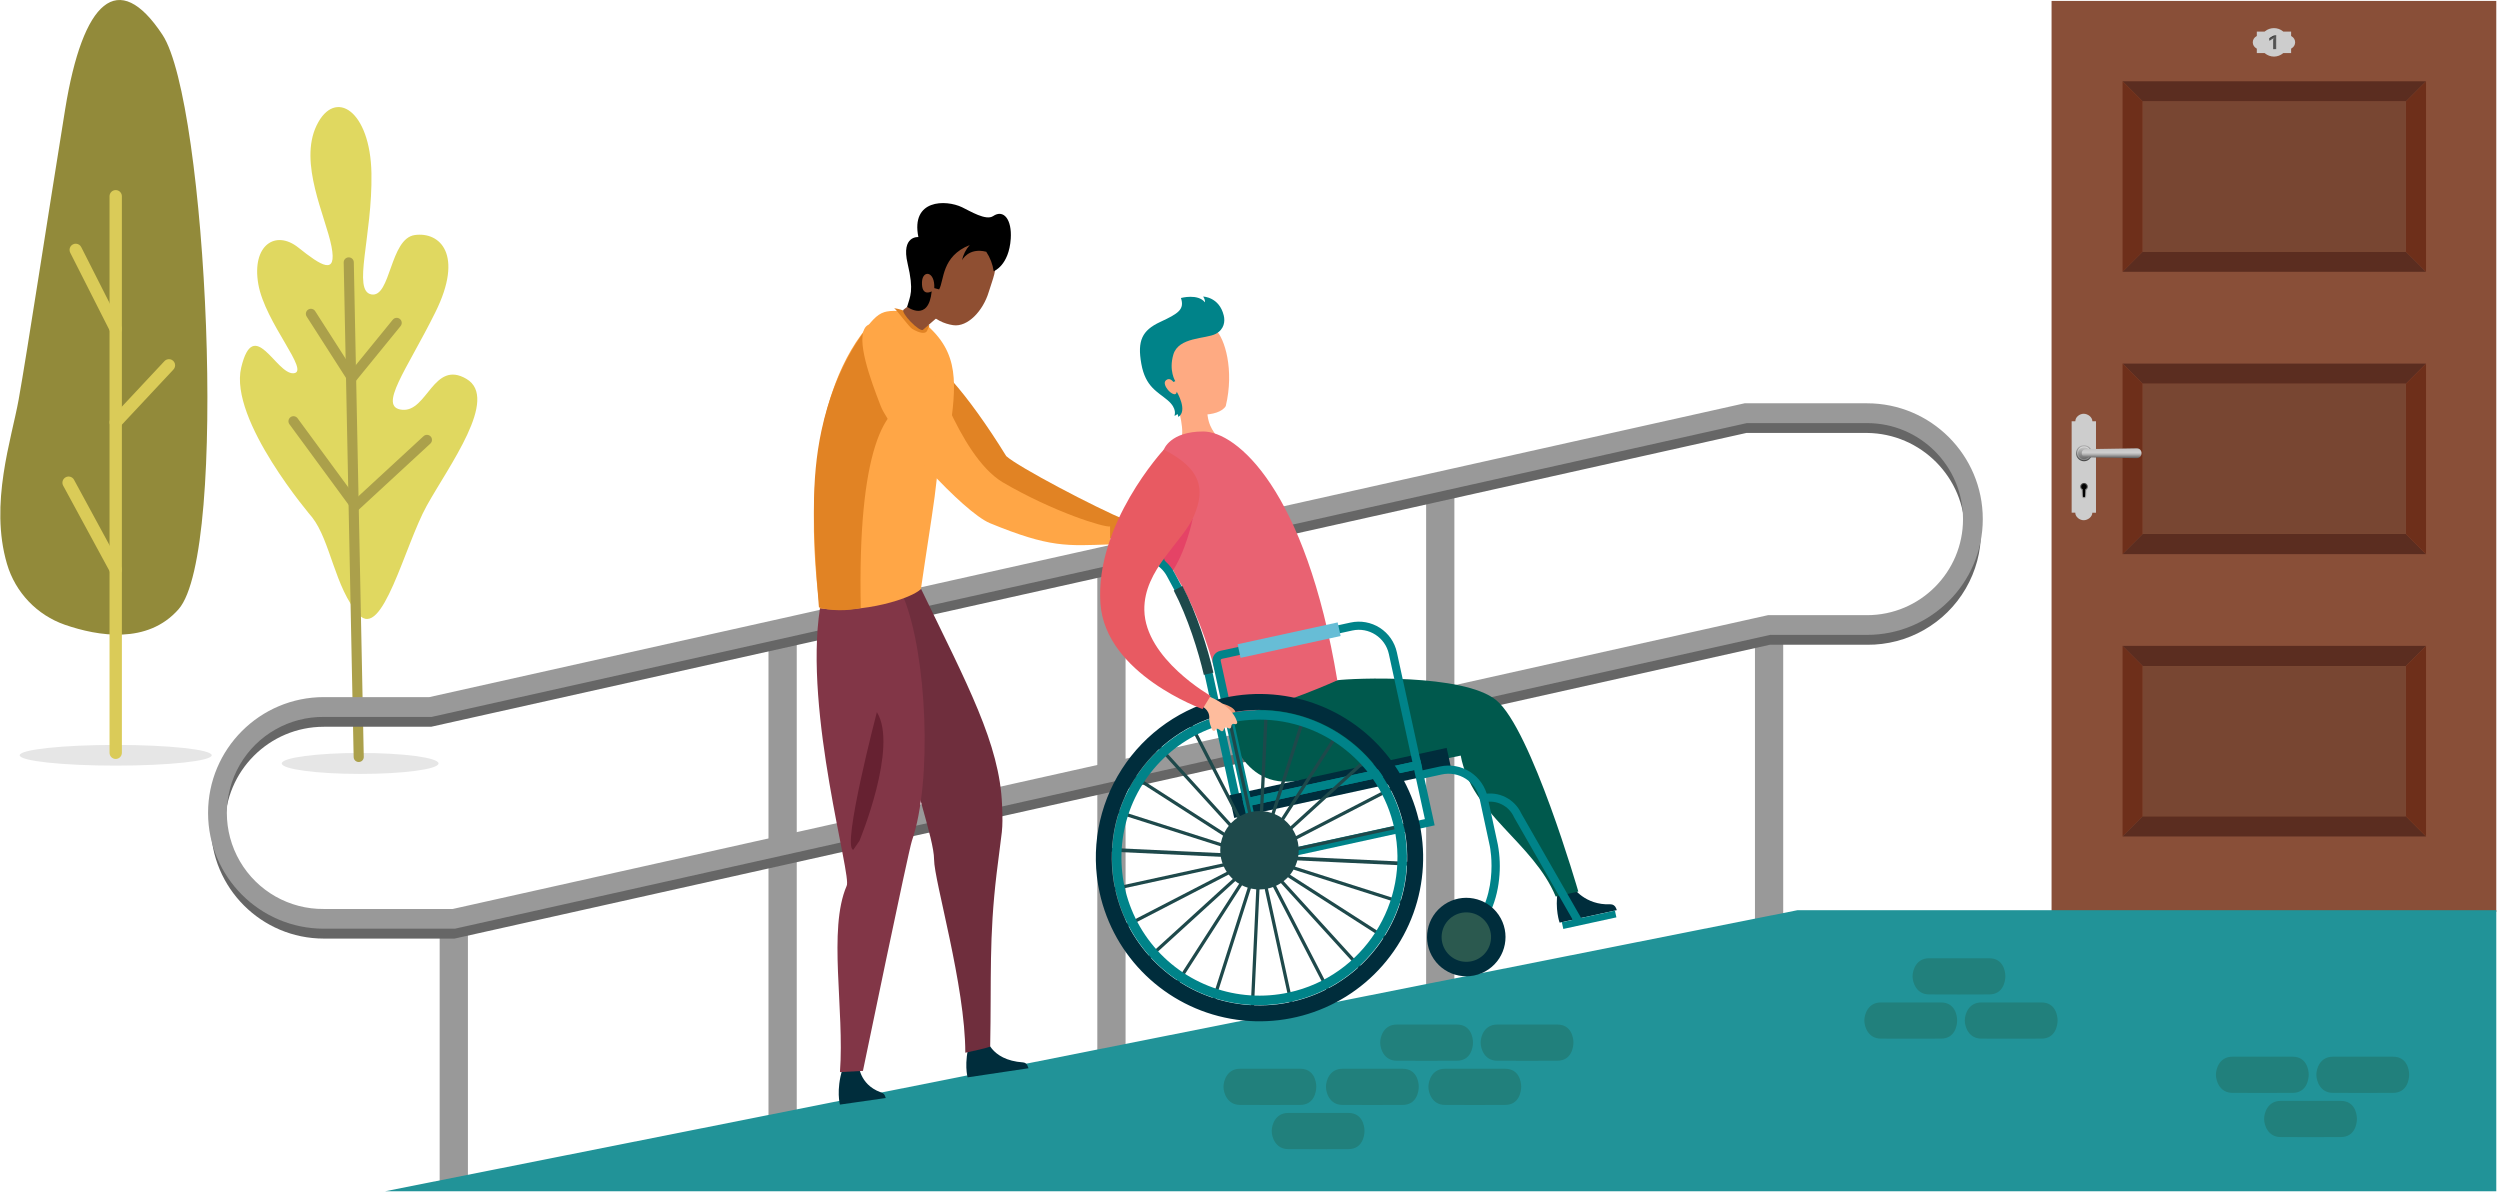 <?xml version="1.0" encoding="UTF-8"?>
<svg width="672px" height="322px" viewBox="0 0 672 322" version="1.1" xmlns="http://www.w3.org/2000/svg" xmlns:xlink="http://www.w3.org/1999/xlink">
    <title>why-us-md</title>
    <defs>
        <linearGradient x1="50%" y1="100%" x2="50%" y2="-0.102%" id="linearGradient-1">
            <stop stop-color="#424242" offset="0%"></stop>
            <stop stop-color="#B0B0B0" offset="100%"></stop>
        </linearGradient>
        <linearGradient x1="50%" y1="100%" x2="50%" y2="0.118%" id="linearGradient-2">
            <stop stop-color="#828282" offset="0%"></stop>
            <stop stop-color="#DEDEDE" offset="97%"></stop>
            <stop stop-color="#C4C4C4" offset="100%"></stop>
        </linearGradient>
        <linearGradient x1="50%" y1="100.139%" x2="50%" y2="7.89491929e-13%" id="linearGradient-3">
            <stop stop-color="#696969" offset="0%"></stop>
            <stop stop-color="#C4C4C4" offset="100%"></stop>
        </linearGradient>
        <linearGradient x1="50.012%" y1="100%" x2="50.012%" y2="2.82334862e-12%" id="linearGradient-4">
            <stop stop-color="#595959" offset="0%"></stop>
            <stop stop-color="#838383" offset="17%"></stop>
            <stop stop-color="#ACACAC" offset="35%"></stop>
            <stop stop-color="#C6C6C6" offset="50%"></stop>
            <stop stop-color="#CFCFCF" offset="59%"></stop>
            <stop stop-color="#C8C8C8" offset="82%"></stop>
            <stop stop-color="#C4C4C4" offset="91%"></stop>
            <stop stop-color="#ABABAB" offset="100%"></stop>
        </linearGradient>
        <linearGradient x1="50%" y1="99.681%" x2="50%" y2="-1.20814914e-12%" id="linearGradient-5">
            <stop stop-color="#B0B0B0" offset="0%"></stop>
            <stop stop-color="#424242" offset="100%"></stop>
        </linearGradient>
    </defs>
    <g id="Navigation" stroke="none" stroke-width="1" fill="none" fill-rule="evenodd">
        <g id="Nav-(MD)" transform="translate(-48, -4906)">
            <g id="why-us-md" transform="translate(48, 4906)">
                <g id="Group-2" fill-rule="nonzero">
                    <ellipse id="Oval" fill="#000000" opacity="0.1" cx="31.101" cy="203.018" rx="25.807" ry="2.783"></ellipse>
                    <path d="M1.879,151.584 C4.123,159.231 9.923,165.324 17.45,167.942 C26.395,171.032 39.663,173.247 48.003,163.756 C61.525,148.364 55.577,27.408 43.683,9.37 C31.789,-8.667 22.258,0.05 17.512,29.384 C12.766,58.718 7.402,94.016 5.024,107.351 C3.133,117.951 -2.89,135.386 1.879,151.584 Z" id="Path" fill="#928A3A"></path>
                    <path d="M31.104,204.009 C30.187,204.009 29.443,203.265 29.443,202.348 L29.443,52.687 C29.479,51.796 30.211,51.093 31.102,51.093 C31.993,51.093 32.726,51.796 32.761,52.687 L32.761,202.348 C32.762,202.788 32.588,203.211 32.277,203.522 C31.966,203.834 31.544,204.009 31.104,204.009 L31.104,204.009 Z" id="Path" fill="#DACB58"></path>
                    <path d="M31.104,90.047 C30.478,90.048 29.905,89.696 29.623,89.137 L18.888,67.95 C18.605,67.419 18.63,66.776 18.956,66.269 C19.281,65.763 19.855,65.472 20.456,65.51 C21.057,65.547 21.591,65.907 21.851,66.45 L32.582,87.64 C32.844,88.154 32.82,88.767 32.518,89.259 C32.216,89.751 31.681,90.05 31.104,90.05 L31.104,90.047 Z" id="Path" fill="#DACB58"></path>
                    <path d="M31.104,115.171 C30.443,115.171 29.845,114.779 29.581,114.172 C29.318,113.566 29.439,112.861 29.89,112.378 L44.136,97.144 C44.528,96.666 45.155,96.446 45.76,96.574 C46.366,96.702 46.849,97.157 47.015,97.753 C47.18,98.35 46.999,98.989 46.546,99.41 L32.301,114.644 C31.991,114.977 31.558,115.168 31.104,115.171 Z" id="Path" fill="#DACB58"></path>
                    <path d="M31.104,154.752 C30.495,154.752 29.935,154.419 29.644,153.884 L16.949,130.488 C16.556,129.688 16.863,128.72 17.647,128.294 C18.431,127.869 19.41,128.139 19.866,128.905 L32.561,152.301 C32.84,152.815 32.828,153.438 32.53,153.941 C32.231,154.444 31.689,154.752 31.104,154.752 L31.104,154.752 Z" id="Path" fill="#DACB58"></path>
                    <ellipse id="Oval" fill="#000000" opacity="0.1" cx="96.807" cy="205.214" rx="21.066" ry="2.817"></ellipse>
                    <path d="M83.885,139.028 C83.885,139.028 61.453,112.924 64.838,98.797 C68.223,84.67 74.211,100.639 78.887,100.334 C83.564,100.029 71.257,86.82 69.434,76.378 C67.61,65.936 74.056,61.648 80.2,66.552 C86.343,71.455 90.645,74.23 89.105,66.244 C87.565,58.257 80.2,43.827 85.114,33.693 C90.029,23.559 99.547,29.7 99.844,46.591 C100.141,63.483 94.622,78.221 99.844,79.142 C105.067,80.063 104.756,64.096 111.513,63.175 C118.27,62.253 124.719,68.394 117.041,83.904 C109.362,99.413 101.379,109.547 108.136,110.15 C114.893,110.752 116.529,96.638 125.383,101.847 C134.237,107.056 120.683,125.169 114.716,135.927 C108.749,146.685 102.766,172.262 96.392,165.154 C90.018,158.046 88.829,145.306 83.885,139.028 Z" id="Path" fill="#E0D860"></path>
                    <path d="M96.4,204.828 C95.664,204.82 95.07,204.225 95.061,203.489 L92.383,70.561 C92.376,70.2 92.513,69.851 92.764,69.591 C93.016,69.332 93.361,69.183 93.722,69.179 L93.749,69.179 C94.491,69.179 95.095,69.776 95.104,70.518 L97.782,203.446 C97.793,203.806 97.658,204.155 97.409,204.414 C97.159,204.674 96.816,204.822 96.456,204.825 L96.4,204.828 Z" id="Path" fill="#ABA04B"></path>
                    <path d="M94.461,103.867 L82.436,85.095 C82.168,84.688 82.14,84.168 82.363,83.734 C82.585,83.3 83.024,83.019 83.511,82.998 C83.998,82.977 84.459,83.22 84.718,83.633 L94.726,99.258 L105.557,85.966 C105.856,85.572 106.347,85.372 106.837,85.446 C107.326,85.519 107.737,85.854 107.907,86.319 C108.078,86.783 107.982,87.304 107.656,87.677 L94.461,103.867 Z" id="Path" fill="#ABA04B"></path>
                    <path d="M95.38,137.97 L77.8,114.033 C77.356,113.43 77.485,112.582 78.088,112.138 C78.691,111.694 79.539,111.823 79.983,112.426 L95.768,133.921 L113.811,117.279 C114.162,116.928 114.678,116.798 115.154,116.94 C115.629,117.081 115.99,117.472 116.093,117.957 C116.196,118.443 116.025,118.946 115.648,119.269 L95.38,137.97 Z" id="Path" fill="#ABA04B"></path>
                </g>
                <g id="Group" transform="translate(55, 0)">
                    <g id="background" transform="translate(0.74, 0)">
                        <g id="railing" transform="translate(0.134, 108.349)" fill-rule="nonzero">
                            <rect id="Rectangle" fill="#999999" x="62.31" y="138.627" width="7.593" height="70.706"></rect>
                            <rect id="Rectangle" fill="#999999" x="415.858" y="59.651" width="7.593" height="79.756"></rect>
                            <rect id="Rectangle" fill="#999999" x="150.698" y="63.025" width="7.593" height="133.903"></rect>
                            <rect id="Rectangle" fill="#999999" x="327.47" y="19.532" width="7.593" height="143.37"></rect>
                            <rect id="Rectangle" fill="#999999" x="239.085" y="43.009" width="7.593" height="144.018"></rect>
                            <path d="M66.317,143.943 L31.179,143.943 C14.408,143.943 0.811,130.347 0.811,113.576 C0.811,96.804 14.408,83.208 31.179,83.208 L59.616,83.208 L413.161,4.23 L445.974,4.23 C456.891,4.129 467.022,9.894 472.51,19.332 C477.999,28.769 477.999,40.426 472.51,49.864 C467.022,59.302 456.891,65.067 445.974,64.964 L419.862,64.964 L66.317,143.943 Z M31.179,87.006 C16.505,87.006 4.609,98.901 4.609,113.576 C4.609,128.25 16.505,140.146 31.179,140.146 L65.899,140.146 L419.444,61.169 L445.974,61.169 C460.545,61.023 472.28,49.17 472.28,34.598 C472.28,20.026 460.545,8.173 445.974,8.026 L413.568,8.026 L60.023,87.006 L31.179,87.006 Z" id="Shape" fill="#666666"></path>
                            <path d="M66.4,141.284 L31.179,141.284 C13.989,141.284 0.054,127.349 0.054,110.158 C0.054,92.968 13.989,79.033 31.179,79.033 L59.533,79.033 L413.078,0.056 L445.974,0.056 C463.164,0.056 477.099,13.992 477.099,31.182 C477.099,48.372 463.164,62.308 445.974,62.308 L419.937,62.308 L66.4,141.284 Z M31.179,84.362 C21.895,84.268 13.276,89.166 8.606,97.191 C3.937,105.216 3.937,115.13 8.606,123.155 C13.276,131.18 21.895,136.078 31.179,135.984 L65.813,135.984 L419.361,57.007 L445.974,57.007 C460.229,57.007 471.786,45.451 471.786,31.195 C471.786,16.94 460.229,5.383 445.974,5.383 L413.664,5.383 L60.119,84.362 L31.179,84.362 Z" id="Shape" fill="#999999"></path>
                        </g>
                        <g id="ramp" transform="translate(47.805, 0.048)">
                            <g id="AdobeStock_215966436-[Converted]" transform="translate(447.66, 0)" fill-rule="nonzero">
                                <polygon id="Rectangle" fill="#894F38" points="0.256 0.199 119.795 0.199 119.795 245.074 0.256 245.074"></polygon>
                                <g id="Group-3" transform="translate(19.338, 21.797)">
                                    <polygon id="Path" fill="#5B2D20" points="76.155 5.422 81.577 1.50579572e-13 7.52897862e-14 1.50579572e-13 5.422 5.422"></polygon>
                                    <polygon id="Path" fill="#6E2F1A" points="5.422 5.422 -2.76062549e-13 1.00386382e-13 -2.76062549e-13 51.223 5.422 45.806"></polygon>
                                    <polygon id="Path" fill="#5B2D20" points="5.422 45.806 7.52897862e-14 51.223 81.577 51.223 76.155 45.806"></polygon>
                                    <polygon id="Path" fill="#6E2F1A" points="76.155 5.422 76.155 45.806 81.577 51.223 81.577 1.00386382e-13"></polygon>
                                    <rect id="Rectangle" fill="#784632" x="5.422" y="5.422" width="70.738" height="40.38"></rect>
                                </g>
                                <g id="Group-4" transform="translate(19.338, 97.683)">
                                    <polygon id="Path" fill="#5B2D20" points="76.155 5.422 81.577 1.50579572e-13 7.52897862e-14 1.50579572e-13 5.422 5.422"></polygon>
                                    <polygon id="Path" fill="#6E2F1A" points="5.422 5.422 -2.76062549e-13 1.00386382e-13 -2.76062549e-13 51.223 5.422 45.802"></polygon>
                                    <polygon id="Path" fill="#5B2D20" points="5.422 45.802 7.52897862e-14 51.223 81.577 51.223 76.155 45.802"></polygon>
                                    <polygon id="Path" fill="#6E2F1A" points="76.155 5.422 76.155 45.802 81.577 51.223 81.577 1.00386382e-13"></polygon>
                                    <rect id="Rectangle" fill="#784632" x="5.422" y="5.422" width="70.738" height="40.38"></rect>
                                </g>
                                <g id="Group-5" transform="translate(19.338, 173.568)">
                                    <polygon id="Path" fill="#5B2D20" points="76.155 5.422 81.577 1.50579572e-13 7.52897862e-14 1.50579572e-13 5.422 5.422"></polygon>
                                    <polygon id="Path" fill="#6E2F1A" points="5.422 5.422 -2.76062549e-13 1.00386382e-13 -2.76062549e-13 51.223 5.422 45.802"></polygon>
                                    <polygon id="Path" fill="#5B2D20" points="5.422 45.802 7.52897862e-14 51.223 81.577 51.223 76.155 45.802"></polygon>
                                    <polygon id="Path" fill="#6E2F1A" points="76.155 5.422 76.155 45.802 81.577 51.223 81.577 1.00386382e-13"></polygon>
                                    <rect id="Rectangle" fill="#784632" x="5.422" y="5.422" width="70.738" height="40.38"></rect>
                                </g>
                                <g id="Group-2" transform="translate(5.442, 111.012)">
                                    <path d="M1.183,26.751 L0.212,26.751 L0.212,2.177 L1.205,2.177 C1.183,1.067 2.334,0.157 3.452,0.159 C4.571,0.161 5.783,1.067 5.785,2.185 L6.756,2.185 L6.756,26.755 L5.763,26.755 C5.785,27.869 4.567,28.777 3.452,28.777 C2.338,28.777 1.186,27.869 1.183,26.751 Z" id="Path" fill="#CDCDCD"></path>
                                    <path d="M1.379,10.764 C1.381,9.572 2.349,8.608 3.541,8.609 C4.733,8.611 5.698,9.578 5.697,10.77 C5.696,11.962 4.73,12.927 3.538,12.927 C2.964,12.927 2.415,12.699 2.01,12.293 C1.605,11.887 1.378,11.337 1.379,10.764 Z" id="Path" fill="url(#linearGradient-1)"></path>
                                    <circle id="Oval" fill="url(#linearGradient-2)" cx="3.538" cy="10.764" r="1.876"></circle>
                                    <circle id="Oval" fill="url(#linearGradient-3)" cx="3.538" cy="10.764" r="1.589"></circle>
                                    <path d="M17.754,12.097 L3.922,11.859 C3.349,11.823 2.91,11.337 2.933,10.764 L2.933,10.764 C2.91,10.192 3.35,9.707 3.922,9.673 L17.754,9.431 C18.095,9.441 18.418,9.586 18.651,9.835 C18.885,10.083 19.01,10.414 18.999,10.755 L18.999,10.755 C19.016,11.099 18.893,11.435 18.659,11.688 C18.425,11.941 18.099,12.088 17.754,12.097 Z" id="Path" fill="url(#linearGradient-4)"></path>
                                    <path d="M4.567,19.779 C4.567,19.211 4.106,18.751 3.538,18.751 C2.97,18.751 2.509,19.211 2.509,19.779 C2.511,20.111 2.676,20.42 2.951,20.605 L2.951,22.322 C2.951,22.531 3.062,22.723 3.242,22.827 C3.422,22.931 3.644,22.931 3.825,22.827 C4.005,22.723 4.116,22.531 4.116,22.322 L4.116,20.618 C4.397,20.432 4.566,20.117 4.567,19.779 L4.567,19.779 Z" id="Path" fill="url(#linearGradient-5)"></path>
                                    <path d="M3.538,22.609 C3.372,22.609 3.238,22.475 3.238,22.309 L3.238,20.459 L3.114,20.375 C2.915,20.241 2.793,20.019 2.787,19.779 C2.787,19.367 3.121,19.033 3.533,19.033 C3.945,19.033 4.28,19.367 4.28,19.779 C4.274,20.02 4.15,20.243 3.948,20.375 L3.829,20.459 L3.829,22.322 C3.824,22.481 3.696,22.607 3.538,22.609 Z" id="Path" fill="#000000"></path>
                                </g>
                                <g id="Group" transform="translate(54.05, 7.201)">
                                    <path d="M5.995,7.965 C5.105,7.96 4.244,7.648 3.558,7.082 L3.474,7.011 L1.377,7.011 L1.377,5.841 L1.257,5.748 C0.662,5.426 0.291,4.803 0.291,4.126 C0.291,3.449 0.662,2.826 1.257,2.503 L1.377,2.411 L1.377,1.245 L3.474,1.245 L3.558,1.174 C4.97,0.018 7.002,0.018 8.414,1.174 L8.498,1.245 L10.595,1.245 L10.595,2.411 L10.714,2.503 C11.31,2.826 11.681,3.449 11.681,4.126 C11.681,4.803 11.31,5.426 10.714,5.748 L10.595,5.841 L10.595,7.011 L8.498,7.011 L8.414,7.082 C7.733,7.644 6.879,7.956 5.995,7.965 L5.995,7.965 Z" id="Path" fill="#CDCDCD"></path>
                                    <path d="M5.699,6.119 L5.699,3.333 L4.635,3.925 L4.635,2.887 L5.553,2.335 C5.756,2.217 5.985,2.153 6.22,2.15 L6.737,2.15 L6.737,6.124 L5.699,6.119 Z" id="Path" fill="#CDCDCD"></path>
                                    <path d="M6.586,5.965 L5.854,5.965 L5.854,3.073 L4.789,3.664 L4.789,2.976 L5.637,2.468 C5.815,2.363 6.018,2.306 6.224,2.305 L6.586,2.305 L6.586,5.965 Z" id="Path" fill="#595959"></path>
                                    <path d="M5.006,3.126 L5.854,2.622 C6.033,2.517 6.237,2.461 6.445,2.459 L6.586,2.459 L6.586,2.305 L6.224,2.305 C6.018,2.306 5.815,2.363 5.637,2.468 L4.789,2.976 L4.789,3.664 L5.006,3.545 L5.006,3.126 Z" id="Path" fill="#3D3D3D"></path>
                                    <polygon id="Path" fill="#3D3D3D" points="6.07 3.227 5.854 3.347 5.854 5.965 6.07 5.965"></polygon>
                                </g>
                            </g>
                            <polygon id="Path" fill="#219398" fill-rule="nonzero" points="567.455 320.158 0 320.158 379.582 244.62 567.455 244.62"></polygon>
                            <g id="Group-7" transform="translate(225.331, 257.532)" fill="#21807C">
                                <g id="Group-13" transform="translate(0, 17.82)">
                                    <path d="M17.384,23.76 C20.788,23.76 25.548,23.76 33.584,23.76 C37.315,23.76 37.904,27.235 37.904,28.59 C37.904,29.945 37.315,33.48 33.584,33.48 C24.885,33.511 25.944,33.511 17.384,33.48 C14.04,33.48 12.96,30.339 12.96,28.62 C12.96,26.901 13.991,23.76 17.384,23.76 Z" id="Rectangle-Copy-2"></path>
                                    <path d="M59.504,11.88 C62.908,11.88 67.668,11.88 75.704,11.88 C79.435,11.88 80.024,15.355 80.024,16.71 C80.024,18.065 79.435,21.6 75.704,21.6 C67.005,21.631 68.064,21.631 59.504,21.6 C56.16,21.6 55.08,18.459 55.08,16.74 C55.08,15.021 56.111,11.88 59.504,11.88 Z" id="Rectangle-Copy-2"></path>
                                    <path d="M31.964,11.88 C35.368,11.88 40.128,11.88 48.164,11.88 C51.895,11.88 52.484,15.355 52.484,16.71 C52.484,18.065 51.895,21.6 48.164,21.6 C39.465,21.631 40.524,21.631 31.964,21.6 C28.62,21.6 27.54,18.459 27.54,16.74 C27.54,15.021 28.571,11.88 31.964,11.88 Z" id="Rectangle-Copy-2"></path>
                                    <path d="M4.424,11.88 C7.828,11.88 12.588,11.88 20.624,11.88 C24.355,11.88 24.944,15.355 24.944,16.71 C24.944,18.065 24.355,21.6 20.624,21.6 C11.925,21.631 12.984,21.631 4.424,21.6 C1.08,21.6 1.59232613e-13,18.459 1.59232613e-13,16.74 C1.59232613e-13,15.021 1.031,11.88 4.424,11.88 Z" id="Rectangle-Copy-2"></path>
                                    <path d="M73.544,9.68824937e-14 C76.948,9.68824937e-14 81.708,9.68824937e-14 89.744,9.68824937e-14 C93.475,9.68824937e-14 94.064,3.475 94.064,4.83 C94.064,6.185 93.475,9.72 89.744,9.72 C81.045,9.751 82.104,9.751 73.544,9.72 C70.2,9.72 69.12,6.579 69.12,4.86 C69.12,3.141 70.151,9.68824937e-14 73.544,9.68824937e-14 Z" id="Rectangle-Copy-3"></path>
                                    <path d="M46.544,9.68824937e-14 C49.948,9.68824937e-14 54.708,9.68824937e-14 62.744,9.68824937e-14 C66.475,9.68824937e-14 67.064,3.475 67.064,4.83 C67.064,6.185 66.475,9.72 62.744,9.72 C54.045,9.751 55.104,9.751 46.544,9.72 C43.2,9.72 42.12,6.579 42.12,4.86 C42.12,3.141 43.151,9.68824937e-14 46.544,9.68824937e-14 Z" id="Rectangle-Copy-4"></path>
                                </g>
                                <g id="Group-12" transform="translate(172.26, 0)">
                                    <path d="M31.424,11.88 C34.828,11.88 39.588,11.88 47.624,11.88 C51.355,11.88 51.944,15.355 51.944,16.71 C51.944,18.065 51.355,21.6 47.624,21.6 C38.925,21.631 39.984,21.631 31.424,21.6 C28.08,21.6 27,18.459 27,16.74 C27,15.021 28.031,11.88 31.424,11.88 Z" id="Rectangle-Copy-3"></path>
                                    <path d="M4.424,11.88 C7.828,11.88 12.588,11.88 20.624,11.88 C24.355,11.88 24.944,15.355 24.944,16.71 C24.944,18.065 24.355,21.6 20.624,21.6 C11.925,21.631 12.984,21.631 4.424,21.6 C1.08,21.6 1.59232613e-13,18.459 1.59232613e-13,16.74 C1.59232613e-13,15.021 1.031,11.88 4.424,11.88 Z" id="Rectangle-Copy-4"></path>
                                    <path d="M17.384,9.68824937e-14 C20.788,9.68824937e-14 25.548,9.68824937e-14 33.584,9.68824937e-14 C37.315,9.68824937e-14 37.904,3.475 37.904,4.83 C37.904,6.185 37.315,9.72 33.584,9.72 C24.885,9.751 25.944,9.751 17.384,9.72 C14.04,9.72 12.96,6.579 12.96,4.86 C12.96,3.141 13.991,9.68824937e-14 17.384,9.68824937e-14 Z" id="Rectangle-Copy-5"></path>
                                </g>
                                <g id="Group-8" transform="translate(266.76, 26.46)">
                                    <path d="M17.384,11.88 C20.788,11.88 25.548,11.88 33.584,11.88 C37.315,11.88 37.904,15.355 37.904,16.71 C37.904,18.065 37.315,21.6 33.584,21.6 C24.885,21.631 25.944,21.631 17.384,21.6 C14.04,21.6 12.96,18.459 12.96,16.74 C12.96,15.021 13.991,11.88 17.384,11.88 Z" id="Rectangle-Copy-2"></path>
                                    <path d="M31.424,9.68824937e-14 C34.828,9.68824937e-14 39.588,9.68824937e-14 47.624,9.68824937e-14 C51.355,9.68824937e-14 51.944,3.475 51.944,4.83 C51.944,6.185 51.355,9.72 47.624,9.72 C38.925,9.751 39.984,9.751 31.424,9.72 C28.08,9.72 27,6.579 27,4.86 C27,3.141 28.031,9.68824937e-14 31.424,9.68824937e-14 Z" id="Rectangle-Copy-3"></path>
                                    <path d="M4.424,9.68824937e-14 C7.828,9.68824937e-14 12.588,9.68824937e-14 20.624,9.68824937e-14 C24.355,9.68824937e-14 24.944,3.475 24.944,4.83 C24.944,6.185 24.355,9.72 20.624,9.72 C11.925,9.751 12.984,9.751 4.424,9.72 C1.08,9.72 1.59232613e-13,6.579 1.59232613e-13,4.86 C1.59232613e-13,3.141 1.031,9.68824937e-14 4.424,9.68824937e-14 Z" id="Rectangle-Copy-4"></path>
                                </g>
                            </g>
                        </g>
                    </g>
                    <g id="Man_1" transform="translate(163.28, 54.54)" fill-rule="nonzero">
                        <path d="M41.813,235.055 L58.187,232.605 L57.901,231.891 C57.704,231.399 57.241,231.064 56.711,231.032 C47.707,230.413 46.782,224.22 46.782,224.22 L42.417,225.524 C40.71,231.232 41.813,235.055 41.813,235.055 Z" id="Path" fill="#002D3C"></path>
                        <path d="M32.798,176.486 C32.798,182.166 41.194,210.421 41.194,228.43 C44.182,227.815 46.411,227.271 47.879,226.797 C48.243,208.123 47.52,197.816 49.626,180.132 C51.102,167.741 51.364,169.299 51.073,161.808 C50.44,145.458 41.764,129.51 29.296,103.742 C27.167,105.748 19.175,104.522 12.87,108.714 C9.145,119.678 17.322,106.652 22.74,134.324 C26.863,155.385 32.798,170.806 32.798,176.486 Z" id="Path" fill="#6F2E3D"></path>
                        <path d="M7.497,242.375 L19.819,240.607 L19.533,239.888 C19.338,239.395 18.845,239.206 18.346,239.028 C12.615,236.876 12.538,231.577 12.538,231.577 L8.165,232.856 C6.417,238.544 7.497,242.375 7.497,242.375 Z" id="Path" fill="#002D3C"></path>
                        <path d="M9.291,183.603 C10.838,181.23 -2.22,137.127 2.121,108.995 C1.548,85.537 17.309,102.547 24.683,106.247 C30.852,121.572 32.403,155.385 26.847,171.451 C25.913,174.152 13.678,233.311 13.678,233.311 L7.5,233.638 C8.751,216.812 4.236,195.369 9.291,183.603 Z" id="Path" fill="#823647"></path>
                        <path d="M11.086,173.89 L12.745,171.468 C12.745,171.468 23.259,146.141 17.422,136.88 C17.422,136.88 7.867,173.437 11.086,173.89 Z" id="Path" fill="#662131"></path>
                        <path d="M38.394,69.958 C53.766,82.615 72.486,91.142 82.368,90.181 L84.537,85.377 C75.909,81.765 55.473,71.016 52.198,68.063 C41.731,51.099 31.852,40.024 28.445,41.179 C25.966,44.552 26.344,60.037 38.394,69.958 Z" id="Path" fill="#E18324"></path>
                        <path d="M2.121,108.995 C13.79,110.531 27.095,106.221 29.273,103.742 C30.706,93.782 31.97,86.208 32.945,79.017 C33.81,72.637 33.958,66.167 37.282,59.845 C38.948,46.889 39.291,38.806 28.382,30.915 C25.05,28.503 20.913,28.91 19.454,29.353 C17.316,30.003 15.749,31.97 13.194,35.454 C-2.049,56.227 -0.406,91.377 2.121,108.995 Z" id="Path" fill="#FFA646"></path>
                        <path d="M22.066,28.31 C22.754,28.737 26.078,33.376 26.937,33.872 C27.45,34.178 29.193,35.164 30.247,34.892 C30.519,34.832 30.754,34.662 30.895,34.422 L31.54,32.989 C30.634,32.195 30.431,31.843 28.081,30.565 C24.112,28.401 22.499,28.407 22.066,28.31 Z" id="Path" fill="#E18324"></path>
                        <path d="M2.529,61.213 C-0.331,74.559 0.209,88.116 1.843,108.69 C4.545,109.721 9.83,109.721 13.097,108.87 C12.209,66.951 19.44,53.007 27.829,53.751 C31.54,51.306 32.612,45.142 27.394,40.256 C19.032,32.43 14.312,34.262 14.312,34.262 C14.312,34.262 6.316,43.548 2.529,61.213 Z" id="Path" fill="#E18324"></path>
                        <path d="M18.445,54.568 C21.198,61.662 40.678,83.151 47.81,86.085 C64.058,92.772 68.502,92.166 80.107,91.797 C80.107,90.158 80.107,88.548 80.107,86.966 C78.705,87.311 65.004,83.16 51.161,75.049 C39.175,67.722 31.54,41.113 30.12,39.474 C28.7,37.836 28.597,34.939 25.277,34.173 C21.958,33.408 16.122,31.325 14.471,33.262 C11.66,36.572 15.718,47.543 18.445,54.568 Z" id="Path" fill="#FFA646"></path>
                        <path d="M24.602,28.69 C23.68,29.447 28.915,34.858 29.826,34.101 L38.922,26.223 L34.105,21.308 L24.602,28.69 Z" id="Path" fill="#8F4F32"></path>
                        <path d="M47.502,23.92 C45.977,29.017 41.847,33.433 37.944,32.869 C33.149,32.175 27.284,28.206 28.857,18.291 C30.431,8.376 33.288,6.456 38.724,6.829 C42.152,7.064 47.216,9.641 48.953,14.695 C49.97,17.655 48.526,20.499 47.502,23.92 Z" id="Path" fill="#8F4F32"></path>
                        <path d="M53.41,9.631 C53.754,4.496 51.522,1.608 48.662,3.551 C46.751,4.84 42.527,2.227 40.329,1.172 C35.918,-0.943 26.516,-0.966 28.579,9.182 C28.579,9.182 23.904,8.757 25.679,16.268 C27.455,23.779 26.346,25.066 25.554,27.93 C25.554,27.93 31.299,32.213 32.159,23.779 C32.159,23.779 29.396,25.381 29.548,21.289 C29.674,17.919 33.081,18.331 32.855,22.905 L34.159,23.255 C35.554,20.71 34.764,14.371 42.392,11.319 C41.354,12.487 40.633,13.9 40.297,15.426 C40.297,15.426 42.051,11.904 46.822,13.133 C47.87,14.71 48.554,16.5 48.825,18.374 C48.825,18.374 52.923,16.879 53.41,9.631 Z" id="Path" fill="#000000"></path>
                    </g>
                    <g id="man_2" transform="translate(239.538, 79.719)" fill-rule="nonzero">
                        <path d="M128.284,158.785 C128.284,158.785 131.498,163.656 138.33,163.356 C138.984,163.329 139.584,163.718 139.827,164.326 L140.068,164.928 L124.685,168.284 C124.685,168.284 123.375,164.738 124.197,159.677 L128.284,158.785 Z" id="Path" fill="#002D3C"></path>
                        <path d="M35.084,113.484 C35.084,113.484 37.851,131.864 53.006,130.308 C68.272,128.741 81.764,126.874 98.101,123.385 C101.074,139.186 117.483,146.575 123.638,161.27 L129.714,159.931 C129.714,159.931 117.063,116.146 107.633,108.478 C98.795,101.29 68.971,102.584 64.916,103.13 C64.927,103.143 39.953,102.168 35.084,113.484 Z" id="Path" fill="#00594D"></path>
                        <path d="M23.131,37.683 C23.814,39.4 31.588,39.349 32.22,37.595 C32.538,36.709 30.01,35.56 29.938,30.227 L21.693,28.302 C21.693,28.302 23.758,34.697 23.131,37.683 Z" id="Path" fill="#FEAA82"></path>
                        <g id="Group-5" transform="translate(11.88, 0)">
                            <path d="M20.378,8.988 C22.76,11.177 25.409,19.68 23.068,29.427 C21.325,32.466 12.373,32.704 9.57,28.96 C6.767,25.217 5.605,25.858 4.492,17.781 C3.378,9.704 16.24,5.185 20.378,8.988 Z" id="Path" fill="#FEAA82"></path>
                            <path d="M20.388,10.015 C17.751,11.435 10.375,10.798 8.972,15.602 C7.705,19.941 9.5,22.739 9.5,22.739 L8.975,22.949 C8.975,22.949 8.071,21.614 7.03,22.467 C6.196,23.139 6.984,24.429 7.512,25.072 C8.218,25.95 9.763,26.974 9.888,25.555 C9.888,25.555 12.971,30.71 10.308,32.357 C10.308,32.061 10.215,31.773 10.043,31.532 C9.875,31.808 9.586,31.988 9.264,32.014 C9.264,32.014 10.168,30.17 7.439,27.864 C4.711,25.557 1.481,24.279 0.372,18.087 C-0.737,11.895 0.539,9.101 5.458,6.819 C10.378,4.536 12.029,3.444 11.019,0.381 C11.019,0.381 15.586,-0.856 17.464,1.54 C17.464,1.54 17.611,0.88 16.982,-1.2776978e-13 C16.982,-1.2776978e-13 21.306,0.072 22.526,5.079 C22.914,6.655 22.673,8.788 20.388,10.015 Z" id="Path" fill="#008389"></path>
                        </g>
                        <path d="M18.295,41.138 C18.295,41.138 19.951,36.264 28.876,36.264 C37.8,36.264 56.383,51.736 64.927,103.143 C64.927,103.143 50.936,109.616 35.095,113.484 C35.095,113.484 31.276,91.365 22.293,76.27 C11.013,57.314 18.295,41.138 18.295,41.138 Z" id="Path" fill="#E96272"></path>
                        <path d="M26.08,59.623 C26.08,59.623 24.272,68.833 20.086,74.599 L17.553,68.319 L26.08,59.623 Z" id="Path" fill="#E54366"></path>
                        <path d="M36.929,136.735 L29.492,102.645 C28.081,96.183 25.151,86.555 21.158,78.916 L19.114,75.124 C17.38,71.927 13.746,70.257 10.19,71.021 L5.517,72.039 L5.046,69.896 L9.719,68.876 C14.236,67.904 18.853,70.027 21.056,74.088 L23.107,77.893 C27.207,85.738 30.207,95.569 31.648,102.184 L39.085,136.275 L36.929,136.735 Z" id="Path" fill="#008389"></path>
                        <path d="M29.053,101.689 L31.626,101.092 C30.151,94.699 27.189,85.218 23.305,77.792 L20.965,79.016 C24.73,86.222 27.612,95.451 29.053,101.689 Z" id="Path" fill="#1E494B"></path>
                        <polygon id="Rectangle" fill="#002D3C" transform="translate(65.769, 130.726) rotate(167.69) translate(-65.769, -130.726) " points="35.864 127.617 95.673 127.617 95.673 133.836 35.864 133.836"></polygon>
                        <path d="M128.766,168.48 L112.429,139.949 L112.408,139.898 C111.04,136.881 107.755,135.225 104.515,135.919 L104.047,133.776 C108.285,132.868 112.586,135.021 114.398,138.958 L130.681,167.398 L128.766,168.48 Z" id="Path" fill="#008389"></path>
                        <polygon id="Rectangle" fill="#008389" transform="translate(132.616, 167.519) rotate(167.69) translate(-132.616, -167.519) " points="125.313 166.591 139.92 166.591 139.92 168.447 125.313 168.447"></polygon>
                        <path d="M100.091,173.477 L98.637,171.819 C109.052,162.687 105.964,147.914 105.932,147.764 L103.184,134.992 C102.704,132.774 101.361,130.839 99.452,129.613 C97.542,128.387 95.224,127.971 93.007,128.457 L87.247,129.713 L86.775,127.571 L92.539,126.312 C95.326,125.704 98.241,126.229 100.64,127.772 C103.04,129.315 104.728,131.748 105.332,134.537 L108.08,147.306 C108.646,150.364 108.761,153.489 108.42,156.581 C107.705,163.482 104.823,169.329 100.091,173.477 Z" id="Path" fill="#008389"></path>
                        <circle id="Oval" fill="#002D3C" transform="translate(99.598, 172.16) rotate(-34.19) translate(-99.598, -172.16) " cx="99.598" cy="172.16" r="10.547"></circle>
                        <circle id="Oval" fill="#2B594F" transform="translate(99.612, 172.173) rotate(-48.19) translate(-99.612, -172.173) " cx="99.612" cy="172.173" r="6.647"></circle>
                        <path d="M39.905,137.212 L31.434,98.379 C31.125,96.952 32.03,95.544 33.456,95.232 L39.597,93.893 L40.065,96.035 L33.924,97.374 C33.808,97.399 33.706,97.47 33.643,97.571 C33.58,97.672 33.561,97.794 33.59,97.91 L41.589,134.579 L71.526,128.047 L71.997,130.19 L39.905,137.212 Z" id="Path" fill="#008389"></path>
                        <path d="M72.005,130.209 L71.534,128.066 L85.117,125.101 L78.784,96.07 C77.81,91.615 73.41,88.791 68.955,89.763 L57.487,92.267 L57.018,90.125 L68.486,87.623 C71.197,87.031 74.032,87.54 76.367,89.039 C78.703,90.538 80.346,92.904 80.937,95.615 L87.742,126.799 L72.005,130.209 Z" id="Path" fill="#008389"></path>
                        <path d="M43.268,152.582 L39.444,135.056 L87.271,124.611 L91.095,142.135 L43.268,152.582 Z M42.069,136.741 L44.953,149.957 L88.471,140.461 L85.586,127.247 L42.069,136.741 Z" id="Shape" fill="#008389"></path>
                        <polygon id="Rectangle" fill="#67BDD6" transform="translate(51.976, 92.347) rotate(167.69) translate(-51.976, -92.347) " points="38.212 90.475 65.739 90.475 65.739 94.219 38.212 94.219"></polygon>
                        <polygon id="Rectangle" fill="#1E494B" transform="translate(43.98, 150.631) rotate(-12.31) translate(-43.98, -150.631) " points="43.54 109.34 44.421 109.34 44.421 191.921 43.54 191.921"></polygon>
                        <polygon id="Rectangle" fill="#1E494B" transform="translate(43.984, 150.657) rotate(-87.31) translate(-43.984, -150.657) " points="2.694 150.217 85.275 150.217 85.275 151.098 2.694 151.098"></polygon>
                        <polygon id="Rectangle" fill="#1E494B" transform="translate(43.946, 150.62) rotate(-72.3) translate(-43.946, -150.62) " points="2.655 150.179 85.236 150.179 85.236 151.061 2.655 151.061"></polygon>
                        <polygon id="Rectangle" fill="#1E494B" transform="translate(43.202, 151.399) rotate(-57.265) translate(-43.202, -151.399) " points="1.969 150.959 84.434 150.959 84.434 151.839 1.969 151.839"></polygon>
                        <polygon id="Rectangle" fill="#1E494B" transform="translate(43.971, 150.633) rotate(-42.33) translate(-43.971, -150.633) " points="2.68 150.192 85.262 150.192 85.262 151.073 2.68 151.073"></polygon>
                        <polygon id="Rectangle" fill="#1E494B" transform="translate(43.976, 150.602) rotate(-27.33) translate(-43.976, -150.602) " points="2.685 150.161 85.266 150.161 85.266 151.042 2.685 151.042"></polygon>
                        <polygon id="Rectangle" fill="#1E494B" transform="translate(43.967, 150.668) rotate(-12.31) translate(-43.967, -150.668) " points="2.676 150.228 85.258 150.228 85.258 151.109 2.676 151.109"></polygon>
                        <rect id="Rectangle" fill="#1E494B" transform="translate(43.958, 150.641) rotate(-87.31) translate(-43.958, -150.641) " x="43.517" y="109.351" width="1" height="82.581"></rect>
                        <polygon id="Rectangle" fill="#1E494B" transform="translate(43.963, 150.639) rotate(-72.31) translate(-43.963, -150.639) " points="43.523 109.348 44.404 109.348 44.404 191.93 43.523 191.93"></polygon>
                        <polygon id="Rectangle" fill="#1E494B" transform="translate(43.966, 150.634) rotate(-57.31) translate(-43.966, -150.634) " points="43.525 109.343 44.406 109.343 44.406 191.925 43.525 191.925"></polygon>
                        <polygon id="Rectangle" fill="#1E494B" transform="translate(43.97, 150.631) rotate(-42.31) translate(-43.97, -150.631) " points="43.529 109.341 44.41 109.341 44.41 191.922 43.529 191.922"></polygon>
                        <polygon id="Rectangle" fill="#1E494B" transform="translate(43.975, 150.634) rotate(-27.31) translate(-43.975, -150.634) " points="43.534 109.343 44.415 109.343 44.415 191.925 43.534 191.925"></polygon>
                        <path d="M34.634,107.835 C52.018,104.042 69.976,111.095 80.132,125.704 C90.289,140.314 90.645,159.603 81.034,174.577 C71.423,189.552 53.738,197.262 36.226,194.113 C18.714,190.964 4.823,177.575 1.031,160.191 C-1.456,148.792 0.687,136.872 6.989,127.053 C13.291,117.235 23.235,110.322 34.634,107.835 L34.634,107.835 Z M5.206,159.28 C8.63,174.975 21.172,187.062 36.982,189.905 C52.793,192.748 68.759,185.787 77.436,172.268 C86.113,158.748 85.792,141.333 76.622,128.143 C67.452,114.954 51.24,108.586 35.545,112.011 C14.114,116.686 0.531,137.849 5.206,159.28 Z" id="Shape" fill="#002D3C"></path>
                        <path d="M33.986,109.402 C33.986,109.402 39.305,110.704 37.018,113.151 C37.018,113.149 34.787,111.713 33.986,109.402 Z" id="Path" fill="#F09876"></path>
                        <path d="M43.922,190.473 C23.686,190.429 6.729,175.154 4.58,155.032 C2.43,134.91 15.777,116.398 35.547,112.08 C56.908,107.417 78.074,121.004 82.734,142.362 C87.394,163.721 73.81,184.889 52.452,189.549 C49.65,190.162 46.79,190.471 43.922,190.473 Z M44.008,113.711 C29.799,113.71 16.838,121.823 10.631,134.604 C4.424,147.385 6.062,162.588 14.848,173.754 C23.634,184.92 38.026,190.088 51.908,187.061 C71.895,182.701 84.606,162.89 80.246,142.906 C76.475,125.575 61.076,113.711 44.018,113.711 L44.008,113.711 Z" id="Shape" fill="#008389"></path>
                        <circle id="Oval" fill="#1E494B" cx="44.006" cy="148.825" r="10.544"></circle>
                        <path d="M29.872,107.276 C29.872,107.276 36.423,109.383 38.019,114.359 C38.069,114.528 38.018,114.711 37.888,114.83 C37.759,114.949 37.573,114.985 37.409,114.922 C36.953,114.766 36.477,114.823 36.399,115.68 C36.388,115.84 36.295,115.984 36.152,116.059 C36.01,116.133 35.838,116.129 35.7,116.047 C35.186,115.744 34.556,115.597 34.361,116.488 C34.324,116.647 34.205,116.773 34.05,116.821 C33.895,116.869 33.726,116.831 33.606,116.721 C33.097,116.247 32.443,115.846 32.143,116.51 C32.061,116.667 31.895,116.762 31.718,116.753 C31.541,116.744 31.385,116.634 31.318,116.47 C30.933,115.589 30.451,114.399 30.515,113.339 C30.652,110.872 28.26,110.01 28.26,110.01 L29.872,107.276 Z" id="Path" fill="#FEBC9D"></path>
                        <path d="M18.295,41.138 C18.295,41.138 -0.289,61.2 1.269,82.602 C2.649,101.534 28.697,110.878 28.697,110.878 L30.877,107.326 C30.877,107.326 13.305,97.385 13.061,84.294 C12.858,73.314 23.485,65.941 26.452,58.836 C29.42,51.73 28.415,46.302 18.295,41.138 Z" id="Path" fill="#E85A62"></path>
                    </g>
                </g>
            </g>
        </g>
    </g>
</svg>